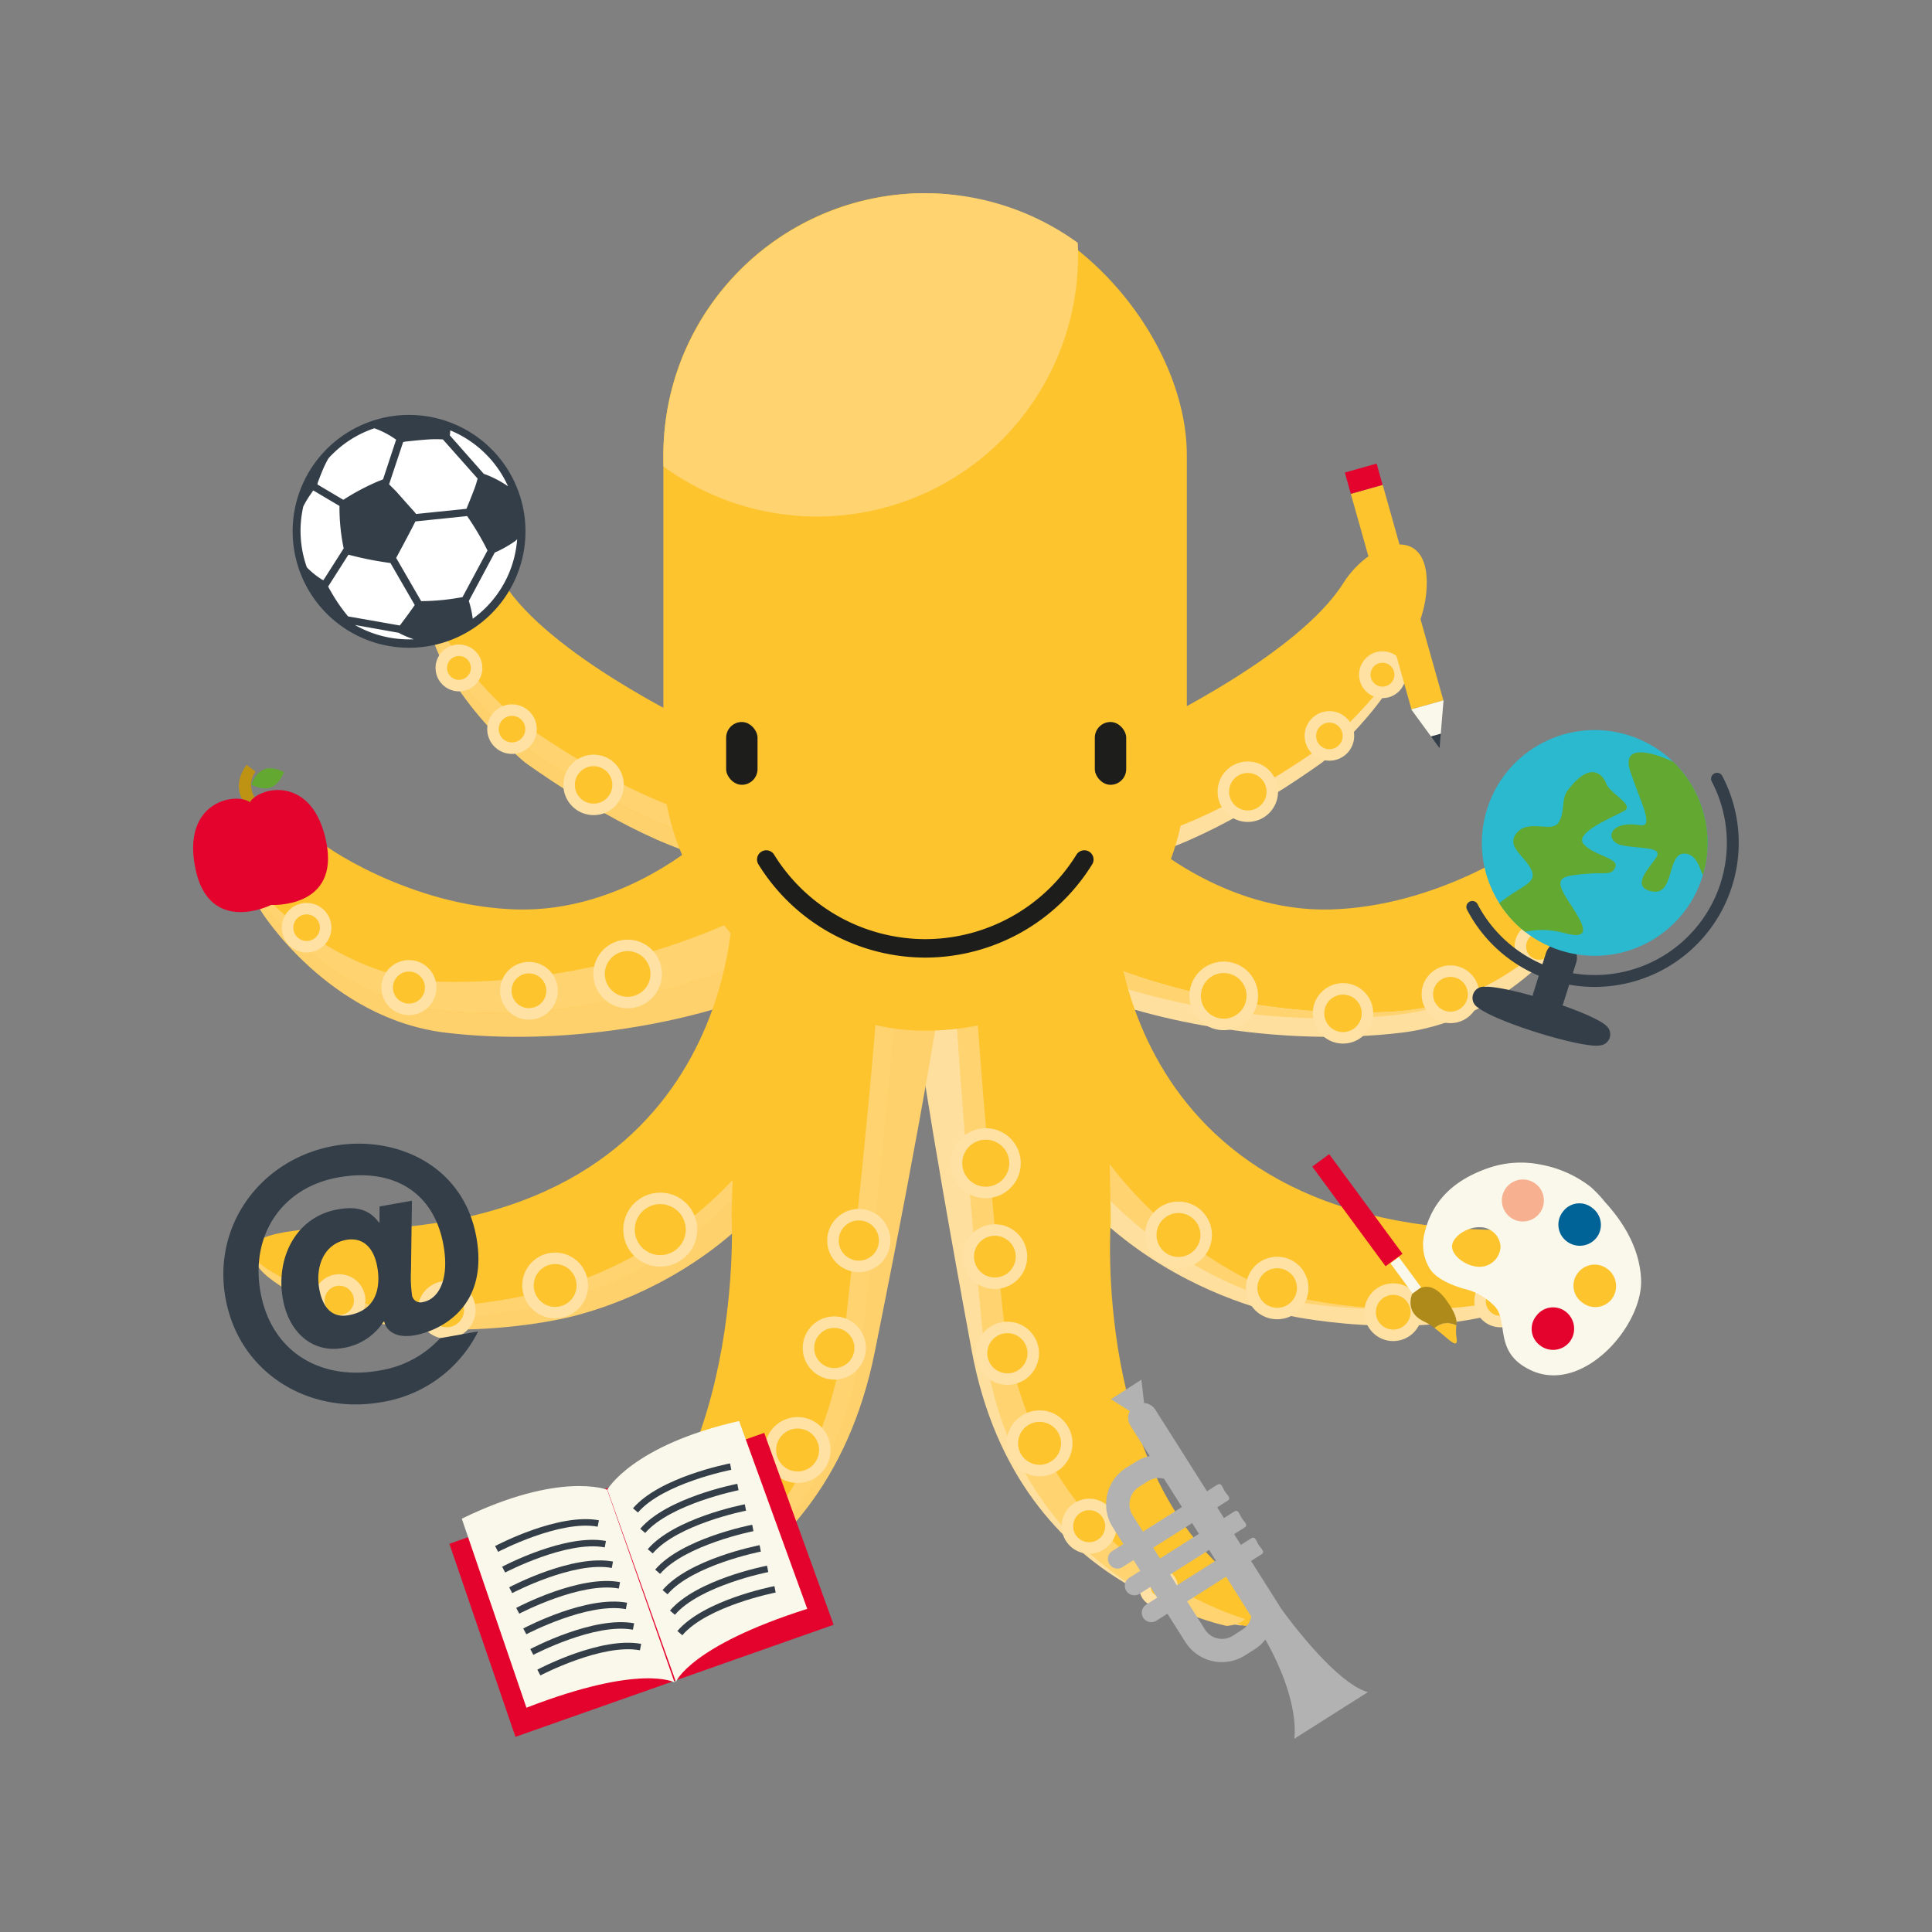 <svg id="Laag_1" data-name="Laag 1" xmlns="http://www.w3.org/2000/svg" xmlns:xlink="http://www.w3.org/1999/xlink" viewBox="0 0 425.2 425.2"><rect x="0" y="0" width="425.2" height="425.2" fill="#808080" stroke="none"/><defs><style>.cls-1,.cls-8{fill:none;}.cls-2{fill:#ffdf9e;}.cls-3,.cls-6{fill:#fdc42e;}.cls-4{fill:#ffd36f;}.cls-5{fill:#fed16c;}.cls-6{stroke:#ffe1a3;stroke-width:2.53px;}.cls-6,.cls-8{stroke-miterlimit:10;}.cls-7{fill:#1d1d1b;}.cls-8{stroke:#1d1d1b;stroke-linecap:round;stroke-width:4.06px;}.cls-9{fill:#333e48;}.cls-10{fill:#faf8ea;}.cls-11{fill:#e4032d;}.cls-12{fill:#ae8a1a;}.cls-13{fill:#006398;}.cls-14{fill:#f7b190;}.cls-15{fill:#fff;}.cls-16{fill:#be9314;}.cls-17{fill:#63a830;}.cls-18{fill:#2bb9cf;}.cls-19{clip-path:url(#clip-path);}.cls-20{fill:#b2b2b2;}</style><clipPath id="clip-path"><circle class="cls-1" cx="350.96" cy="185.5" r="24.84" transform="translate(68.57 464.5) rotate(-72.51)"/></clipPath></defs><title>groep4Tekengebied 1</title><path class="cls-2" d="M250.58,192s18.53,15.52,42,13.67,42.64-16.63,43.28-18c0,0,7.05-8.27,13.14-2.31s0,15.28,0,15.28-14.74,23.55-40.59,26.64-54-2.1-71.55-9.57Z"/><path class="cls-3" d="M251.47,184.29s17.69,16.47,41.23,15.87,43.46-14.35,44.17-15.67c0,0,7.48-7.88,13.24-1.62s-.81,15.26-.81,15.26-16,22.74-41.94,24.46-53.77-5-70.95-13.34Z"/><path class="cls-4" d="M307.36,222.59c-24.88,1.65-51.41-4.41-68.7-12.3l-1.8,3.37c17.6,7.47,45.71,12.66,71.55,9.57a49.94,49.94,0,0,0,19-6.5A50.2,50.2,0,0,1,307.36,222.59Z"/><path class="cls-2" d="M237.57,206.13s4.59,77.31,100.46,66c0,0,27.45-.77,4,12.12s-58.17,5.34-58.17,5.34-53-8.37-66.15-64.16C228.71,217.9,237.57,206.13,237.57,206.13Z"/><path class="cls-3" d="M245.26,198.64s-1.3,75.81,93.13,71.91c0,0,26.86,1.3,3,12.13s-59.43,2.5-59.43,2.5S233.13,271.41,224.46,216C235.73,209.47,245.26,198.64,245.26,198.64Z"/><path class="cls-4" d="M282,284.8s-45.86-14.51-56.6-72.05c-1.61,1.14-3.27,2.23-5,3.22,8.66,55.45,57.53,69.21,57.53,69.21a141,141,0,0,0,31,3A127.35,127.35,0,0,1,282,284.8Z"/><path class="cls-2" d="M235.93,271.4s.72,57.05,36.82,78c0,0,9.88,6.52.39,8.34,0,0-49-5.13-59.26-60.36s-12.6-74.63-12.6-74.63l27.82-16.4Z"/><path class="cls-3" d="M244.46,268.58s-4.24,56.9,29.9,80.91c0,0,9.28,7.36-.34,8.35,0,0-48.41-9.37-53.8-65.28s-6.07-75.44-6.07-75.44l29.14-13.92Z"/><path class="cls-4" d="M220.49,286.67c-3.61-37.48-5.28-59.92-6-71.64l-4.37,2.09s.68,19.53,6.07,75.44S270,357.84,270,357.84c2.21-.23,3.39-.8,3.95-1.53C260.52,351.93,225.23,335.84,220.49,286.67Z"/><path class="cls-5" d="M169.84,270.11s-1.69,59.68-39.8,81c0,0-10.45,6.66-.54,8.72,0,0,51.4-4.57,63-62.18s14.4-77.87,14.4-77.87l-28.84-17.62Z"/><path class="cls-5" d="M155.95,192s-18.53,15.52-42,13.67-42.64-16.63-43.28-18c0,0-7.05-8.27-13.14-2.31s0,15.28,0,15.28,14.74,23.55,40.59,26.64,54-2.1,71.55-9.57Z"/><path class="cls-4" d="M193.55,211.66c-.32,5.1-1.88,27.64-7.68,79.34s-45.33,65.44-55.95,68.26a9.89,9.89,0,0,0,2.75.67s50.81-9,57.35-67.42,7.58-78.83,7.58-78.83Z"/><path class="cls-3" d="M155.05,184.29s-17.69,16.47-41.23,15.87-43.46-14.35-44.17-15.67c0,0-7.48-7.88-13.24-1.62s.81,15.26.81,15.26,16,22.74,41.94,24.46,53.77-5,70.95-13.34Z"/><path class="cls-4" d="M165.1,200.95c-16.9,8.48-42.45,15.51-66.78,15.14-26-.4-43.13-22.3-43.13-22.3s-.16-.2-.4-.54a19.94,19.94,0,0,0,2.43,4.9s16,22.74,41.94,24.46,53.77-5,70.95-13.34Z"/><path class="cls-5" d="M167.8,208.8s-4.49,75.68-98.35,64.59c0,0-26.88-.75-3.95,11.86s56.95,5.23,56.95,5.23,51.89-8.19,64.76-62.82C176.48,220.33,167.8,208.8,167.8,208.8Z"/><path class="cls-3" d="M161.27,198.64s1.3,75.81-93.13,71.91c0,0-26.86,1.3-3,12.13s57.18.87,57.18.87S173.4,271.41,182.06,216C170.8,209.47,161.27,198.64,161.27,198.64Z"/><path class="cls-4" d="M181.8,217.38c-9.31,54.22-59.52,66.16-59.52,66.16s-33.35,10-57.18-.87c-4.18-1.9-6.77-3.5-8.25-4.86.12,1.76,2.69,4.14,9.83,7.39,23.82,10.83,57.18.87,57.18.87s51.11-12.13,59.78-67.58C183,218.14,182.41,217.76,181.8,217.38Z"/><path class="cls-5" d="M153.88,163.66s-31.7-15.13-41.54-30.74c-6.21-9.84-19.93-13.69-18.25,2.4s21.37,32.42,21.37,32.42,16.33,12,31.94,18.25,9.85,2.88,9.85,2.88Z"/><path class="cls-3" d="M152.44,159.1s-31.7-15.13-41.54-30.74c-6.21-9.84-19.93-13.69-18.25,2.4S114,163.18,114,163.18s16.33,12,31.94,18.25,9.85,2.88,9.85,2.88Z"/><path class="cls-4" d="M155.8,184.31l-.55-4.16c-1.51-.46-4.3-1.46-9.29-3.46C130.35,170.45,114,158.44,114,158.44s-19.64-16.29-21.36-32.36a20.11,20.11,0,0,0,0,4.68C94.32,146.85,114,163.18,114,163.18s16.33,12,31.94,18.25S155.8,184.31,155.8,184.31Z"/><path class="cls-3" d="M161,267s3.5,59.6-32.61,84.17c0,0-9.83,7.54.22,8.74,0,0,50.81-9,57.35-67.42s7.58-78.83,7.58-78.83l-30.26-15Z"/><path class="cls-2" d="M252.64,163.66s31.7-15.13,41.54-30.74c6.21-9.84,19.93-13.69,18.25,2.4s-21.37,32.42-21.37,32.42-16.33,12-31.94,18.25-9.85,2.88-9.85,2.88Z"/><path class="cls-3" d="M254.08,159.1s31.7-15.13,41.54-30.74c6.21-9.84,19.93-13.69,18.25,2.4s-21.37,32.42-21.37,32.42-16.33,12-31.94,18.25-9.85,2.88-9.85,2.88Z"/><circle class="cls-6" cx="130.64" cy="172.74" r="5.39"/><circle class="cls-6" cx="112.68" cy="160.47" r="4.19"/><circle class="cls-6" cx="101.01" cy="147" r="3.89"/><circle class="cls-6" cx="274.62" cy="174.24" r="5.39"/><circle class="cls-6" cx="292.58" cy="161.96" r="4.19"/><circle class="cls-6" cx="304.26" cy="148.49" r="3.89"/><circle class="cls-6" cx="138.13" cy="214.35" r="6.29"/><circle class="cls-6" cx="116.41" cy="218.05" r="5.09"/><circle class="cls-6" cx="90" cy="217.35" r="4.79"/><circle class="cls-6" cx="67.48" cy="204.17" r="4.19"/><circle class="cls-6" cx="269.32" cy="219.18" r="6.29" transform="translate(40.42 480.28) rotate(-87.9)"/><circle class="cls-6" cx="295.58" cy="223.03" r="5.39" transform="translate(61.86 510.23) rotate(-87.9)"/><circle class="cls-6" cx="319.23" cy="218.84" r="5.09" transform="translate(88.83 529.82) rotate(-87.9)"/><circle class="cls-6" cx="338.8" cy="208.31" r="4.19" transform="translate(118.21 539.24) rotate(-87.9)"/><circle class="cls-6" cx="145.31" cy="270.62" r="6.88"/><circle class="cls-6" cx="122.18" cy="282.91" r="5.98"/><circle class="cls-6" cx="98.31" cy="288.28" r="5.09"/><circle class="cls-6" cx="74.67" cy="286.19" r="4.49"/><circle class="cls-6" cx="259.36" cy="271.81" r="6.1" transform="translate(-3.86 3.73) rotate(-0.82)"/><circle class="cls-6" cx="281.08" cy="283.48" r="5.62" transform="translate(-4.02 4.04) rotate(-0.82)"/><circle class="cls-6" cx="306.61" cy="288.8" r="5.09" transform="translate(-4.09 4.41) rotate(-0.82)"/><circle class="cls-6" cx="330.22" cy="286.37" r="4.49" transform="translate(-4.06 4.75) rotate(-0.82)"/><circle class="cls-6" cx="189.01" cy="273.02" r="5.69"/><circle class="cls-6" cx="183.62" cy="296.67" r="5.69"/><circle class="cls-6" cx="175.54" cy="319.12" r="5.99"/><circle class="cls-6" cx="163.57" cy="337.98" r="4.79"/><circle class="cls-6" cx="148.6" cy="352.34" r="3.59"/><circle class="cls-6" cx="218.95" cy="276.56" r="5.86"/><circle class="cls-6" cx="216.95" cy="256" r="6.44"/><circle class="cls-6" cx="221.71" cy="297.83" r="5.69"/><circle class="cls-6" cx="228.79" cy="317.65" r="5.99"/><circle class="cls-6" cx="239.71" cy="335.89" r="4.79"/><circle class="cls-6" cx="255" cy="349.43" r="2.99"/><rect class="cls-3" x="146" y="42.52" width="115.2" height="184.32" rx="57.6" ry="57.6"/><rect class="cls-7" x="159.81" y="158.9" width="6.91" height="13.82" rx="3.46" ry="3.46"/><rect class="cls-7" x="240.95" y="158.9" width="6.91" height="13.82" rx="3.46" ry="3.46"/><path class="cls-8" d="M168.64,189.16a41.23,41.23,0,0,0,35,19.56h0a41.23,41.23,0,0,0,35-19.56"/><path class="cls-4" d="M203.6,42.52a57.77,57.77,0,0,0-57.6,57.6v2.54a57.43,57.43,0,0,0,91.26-46.42c0-.94,0-1.88-.07-2.81a57.19,57.19,0,0,0-33.59-10.9Z"/><rect class="cls-3" x="303.83" y="106.77" width="7.29" height="49.28" transform="translate(-24.1 88.23) rotate(-15.72)"/><polygon class="cls-9" points="316.82 164.65 317.09 161.46 314.93 162.06 316.82 164.65"/><polygon class="cls-10" points="317.09 161.46 317.7 154.13 310.59 156.13 314.93 162.06 317.09 161.46"/><rect class="cls-11" x="296.49" y="102.91" width="7.27" height="4.87" transform="translate(-17.31 85.21) rotate(-15.71)"/><polygon class="cls-11" points="168.19 315.35 183.47 357.58 113.44 382.25 98.9 339.76 168.19 315.35"/><path class="cls-10" d="M133.66,327.84s5.47-9.76,29-15.1l15,41.34c-25.85,8.21-28.9,16.08-28.9,16.08Z"/><path class="cls-10" d="M133.63,327.87s-10.38-4.18-32,6.37l14.23,41.6c25.29-9.8,32.6-5.56,32.6-5.56Z"/><path class="cls-9" d="M140.4,332.88l-1.09-.93c5.82-6.8,20.73-9.76,21.36-9.88l.27,1.41C160.79,323.5,145.9,326.45,140.4,332.88Z"/><path class="cls-9" d="M142,337.38l-1.09-.93c5.82-6.81,20.73-9.77,21.36-9.89l.27,1.41C162.42,328,147.52,331,142,337.38Z"/><path class="cls-9" d="M143.65,341.88l-1.09-.93c5.82-6.8,20.73-9.76,21.36-9.88l.27,1.41C164,332.5,149.15,335.46,143.65,341.88Z"/><path class="cls-9" d="M145.28,346.38l-1.09-.93c5.82-6.81,20.73-9.76,21.36-9.88l.27,1.41C165.68,337,150.78,340,145.28,346.38Z"/><path class="cls-9" d="M146.91,350.88l-1.09-.93c5.82-6.8,20.73-9.76,21.36-9.88l.27,1.41C167.31,341.5,152.41,344.46,146.91,350.88Z"/><path class="cls-9" d="M148.54,355.39l-1.09-.93c5.82-6.8,20.73-9.76,21.36-9.88l.27,1.41C168.94,346,154,349,148.54,355.39Z"/><path class="cls-9" d="M150.17,359.89l-1.09-.93c5.82-6.81,20.73-9.76,21.36-9.88l.27,1.41C170.57,350.51,155.66,353.46,150.17,359.89Z"/><path class="cls-9" d="M131.54,336c-8.31-1.57-21.77,5.46-21.91,5.53l-.67-1.27c.57-.3,14-7.33,22.85-5.67Z"/><path class="cls-9" d="M133.09,340.55c-8.31-1.57-21.77,5.46-21.91,5.53l-.67-1.27c.57-.3,14-7.33,22.85-5.67Z"/><path class="cls-9" d="M134.64,345.08c-8.31-1.57-21.77,5.46-21.91,5.53l-.67-1.27c.57-.3,14-7.33,22.85-5.67Z"/><path class="cls-9" d="M136.19,349.61c-8.31-1.57-21.77,5.46-21.91,5.53l-.67-1.27c.57-.3,14-7.33,22.85-5.67Z"/><path class="cls-9" d="M137.74,354.14c-8.31-1.57-21.77,5.46-21.91,5.53l-.67-1.27c.57-.3,14-7.33,22.85-5.67Z"/><path class="cls-9" d="M139.29,358.67c-8.31-1.57-21.77,5.46-21.91,5.53l-.67-1.27c.57-.3,14-7.33,22.85-5.67Z"/><path class="cls-9" d="M140.84,363.2c-8.31-1.57-21.77,5.46-21.91,5.53l-.67-1.27c.57-.3,14-7.33,22.85-5.67Z"/><rect class="cls-11" x="296.41" y="252.76" width="4.63" height="27.23" transform="translate(-99.75 228.86) rotate(-36.35)"/><rect class="cls-10" x="308.23" y="276.53" width="2.31" height="8.28" transform="translate(-106.14 237.85) rotate(-36.33)"/><path class="cls-3" d="M315.68,292.25c3,2.23,5.44,5.23,4.85,2a10.1,10.1,0,0,1,0-2.57A4.35,4.35,0,0,0,315.68,292.25Z"/><path class="cls-12" d="M315.68,292.25a4.35,4.35,0,0,1,4.89-.61c.06-1.23-.21-2.71-2.37-5.65-3.18-4.33-5.9-2.32-5.9-2.32l-1.5,1.1s-1.83,4,2.63,6.08A13.05,13.05,0,0,1,315.68,292.25Z"/><path class="cls-10" d="M313.49,271.48a10.1,10.1,0,0,0,1.28,7.88c1.3,2,4.59,3.46,7.3,4.25a13.54,13.54,0,0,1,6.63,3.63c3.65,3.31-.37,10.39,8.34,14.38,11.41,5.23,24.63-9.92,24.13-20.13-.31-6.34-3.43-12-7.93-16.93a27.1,27.1,0,0,0-3.11-3.3,25.27,25.27,0,0,0-11-4.94,21.92,21.92,0,0,0-11.41.69C320,259.64,315.18,264.25,313.49,271.48Zm12-1.38a4.52,4.52,0,0,1,4.75,4.22,4.59,4.59,0,0,1-4.61,4.48c-2.89,0-6-2.36-6.06-4.41S322.63,270.11,325.52,270.09Z"/><path class="cls-3" d="M353.83,279.31a4.73,4.73,0,0,1,.86,6.63,4.6,4.6,0,0,1-6.54.66,4.52,4.52,0,0,1-.88-6.45A4.65,4.65,0,0,1,353.83,279.31Z"/><path class="cls-11" d="M344.6,288.68a4.75,4.75,0,0,1,.86,6.64,4.67,4.67,0,0,1-6.6.72,4.5,4.5,0,0,1-.74-6.44A4.57,4.57,0,0,1,344.6,288.68Z"/><path class="cls-13" d="M350.44,265.85a4.62,4.62,0,0,1,.94,6.53,4.72,4.72,0,0,1-6.63.77,4.59,4.59,0,0,1-.75-6.52A4.49,4.49,0,0,1,350.44,265.85Z"/><path class="cls-14" d="M338,260.56a4.62,4.62,0,1,1-5.68,7.29,4.62,4.62,0,1,1,5.68-7.29Z"/><path class="cls-9" d="M80.42,93.19A25.62,25.62,0,1,0,90,91.32,25.36,25.36,0,0,0,80.42,93.19Z"/><path class="cls-15" d="M70.89,127.57a17.49,17.49,0,0,1-3.36-2.71,24.05,24.05,0,0,1-.78-13.4,21.43,21.43,0,0,1,1.63-2.71c.19-.27.36-.55.57-.81l5.76,3.41v.14a44.37,44.37,0,0,0,.93,9.2v0l-4.46,7Z"/><path class="cls-15" d="M88,139.41a22,22,0,0,0,3.06,1.28,23.92,23.92,0,0,1-12.94-3.14l9.65,1.72Z"/><path class="cls-15" d="M88,137.66l-11.39-2A35.55,35.55,0,0,1,73,130.48c-.26-.47-.55-.92-.78-1.4l4.46-7,.33.08a73.76,73.76,0,0,0,8.49,1.69l.43.06,5.35,9.25q-1.39,2-2.82,3.88C88.31,137.26,88.14,137.46,88,137.66Z"/><path class="cls-15" d="M106.92,133.73a23.77,23.77,0,0,1-2.88,2.45,22,22,0,0,0-.86-3.92l5.7-10.64a26.65,26.65,0,0,0,4.49-2.53,2,2,0,0,0,.45-.44A23.77,23.77,0,0,1,106.92,133.73Z"/><path class="cls-15" d="M106.66,119.92l.63,1.23-5.51,10.28-.09,0a50.37,50.37,0,0,1-9,.87l-5.5-9.51q1.28-2.38,2.55-4.78c.57-1.08,1.13-2.17,1.69-3.26l11.38-1.17A63.5,63.5,0,0,1,106.66,119.92Z"/><path class="cls-15" d="M104.35,107.73c-.54,1.43-1.12,2.84-1.69,4.25l-11.09,1.14c-.13-.17-.27-.35-.41-.51q-2-2.22-3.94-4.43l0,0-1.59-1.59,3.09-9.29a4.33,4.33,0,0,1,.64-.13c1.68-.17,3.36-.36,5-.46a24.53,24.53,0,0,1,3.11,0l7.64,8.61C104.92,106.09,104.66,106.92,104.35,107.73Z"/><path class="cls-15" d="M106.92,99.94a23.77,23.77,0,0,1,4.89,7.08,24.23,24.23,0,0,0-4.56-2.45c-.25-.1-.51-.19-.77-.28L99,95.82a9.86,9.86,0,0,0,.09-1.1A23.79,23.79,0,0,1,106.92,99.94Z"/><path class="cls-15" d="M82.37,94.27l.06,0a19.1,19.1,0,0,1,4.75,2.5L84.3,105.5h0c-.59.24-1.19.46-1.77.73A50.86,50.86,0,0,0,75.56,110l-5.69-3.37a1.73,1.73,0,0,1,.1-.52c.38-1,.76-2,1.19-3a22.75,22.75,0,0,1,1.13-2.24c.27-.3.55-.6.84-.88a23.75,23.75,0,0,1,9.3-5.75Z"/><path class="cls-16" d="M53.32,175.9c-.11-.19-2.14-3.31.93-7.56l2,1.48a4.88,4.88,0,0,0-.21,5.6L55,176.56Z"/><path class="cls-11" d="M55,176.56c-3.06-2.27-15.07-.26-12,14.6s16.67,8,16.67,8,15.2.88,12.11-14S56.9,173.26,55,176.56Z"/><path class="cls-17" d="M62.48,169.91s-.85,2.59-2.83,3.36-4.35-.59-4.35-.59.85-2.59,2.83-3.36S62.48,169.91,62.48,169.91Z"/><path class="cls-9" d="M354.27,228.38a2.47,2.47,0,0,0-.8-2.66c-1-1-4.7-2.74-9.61-4.46a3.46,3.46,0,0,0,.23-.56l2.85-9a3.49,3.49,0,0,0-6.65-2.1l-2.85,9a3.45,3.45,0,0,0-.13.58c-4.81-1.36-8.77-2.11-10.42-2a2.47,2.47,0,0,0-1.5,4.63c1.52,1.27,6.6,3.45,12.82,5.4,6.61,2.08,12.33,3.23,13.93,2.87A2.48,2.48,0,0,0,354.27,228.38Z"/><circle class="cls-18" cx="350.96" cy="185.5" r="24.84" transform="translate(68.57 464.5) rotate(-72.51)"/><path class="cls-9" d="M341.43,215.74h0a31.5,31.5,0,0,1-18.59-15.59,1.31,1.31,0,0,1,2.32-1.21,29.09,29.09,0,0,0,51.6-26.88,1.31,1.31,0,1,1,2.32-1.21,31.71,31.71,0,0,1-37.65,44.89Z"/><g class="cls-19"><path class="cls-17" d="M353.42,172.23c.5,2.21,6.4,4.87,4.1,6.2s-11.15,4.77-9,7.32,7.77,3.08,7,5.05-2.19,1.14-6.3,1.5c-5.06.44-7.07.69-5,4.43s8.09,10.77.35,8.68-10,1.15-12-1-6.76-2.47-2-6.12,7.95-4,6.34-7.08-5.61-5-3-8,7.71.2,9.16-2.25.44-5.06,2-7.08C351,166.1,353.42,172.23,353.42,172.23Z"/><path class="cls-17" d="M368.23,167.64s-12.09-5.86-9.42,2.17c2.27,6.83,5.4,12.34,2.11,11.8-7.12-1.16-7.85,3.7-3.8,4.46s9,.26,7.38,2.67-5.6,6.35-1.13,7.41c5.33,1.27,3.37-8.53,7.41-8.29s3.46,7.32,4.75,3.78,2.83-8.82,2.32-11.55-.42-3.56-1.85-5.55S368.23,167.64,368.23,167.64Z"/></g><path class="cls-20" d="M301.05,372.41c-7.53-2.12-19-18.26-19-18.26l-6.72-10.61,2.21-1.4c1-.62.09-1.17-.53-2.14s-.73-2-1.71-1.4L273.1,340l-1.49-2.36,2.21-1.4c1-.62.09-1.16-.53-2.14s-.73-2-1.71-1.4l-2.21,1.4-1.49-2.36,2.21-1.4c1-.62.09-1.16-.53-2.14s-.73-2-1.71-1.4l-2.21,1.4-11.45-18.08a3.26,3.26,0,0,0-5.5,3.48l4.34,6.85A9.46,9.46,0,0,0,250,321.7L247.9,323a9.51,9.51,0,0,0-3,13.13l2.33,3.69-2.42,1.53a2.09,2.09,0,1,0,2.24,3.54l2.42-1.54,1.49,2.36-2.43,1.53a2.09,2.09,0,1,0,2.24,3.54l2.42-1.53,1.49,2.36-2.42,1.54a2.09,2.09,0,0,0,2.24,3.54l2.43-1.54,3.92,6.19a9.51,9.51,0,0,0,13.13,3L276.1,363a9.54,9.54,0,0,0,2.38-2.16c7.86,13.85,6.36,21.84,6.36,21.84Zm-51.82-39a4.55,4.55,0,0,1,1.38-6.13l2.06-1.31a4.41,4.41,0,0,1,3.52-.52l3.93,6.22-8.57,5.42Zm4.57,7.22,8.57-5.42,1.49,2.36L255.3,343Zm3.73,5.9,8.57-5.42,1.49,2.36L259,348.9ZM271.32,360a4.44,4.44,0,0,1-6.13-1.38l-3.92-6.19,8.57-5.42,5.52,8.72c0,.06,0,.12,0,.18a4.41,4.41,0,0,1-2,2.78Z"/><polygon class="cls-20" points="248.75 310.63 251.78 308.69 251.2 303.65 244.5 307.95 248.75 310.63"/><path class="cls-9" d="M90.45,279.67a28.62,28.62,0,0,0,.2,5.13,1.89,1.89,0,0,0,2.43,1.76C96.26,286,99,282,97.61,274.11c-2.14-12.14-11.53-17.05-23.06-15C62,261.31,55.12,271.83,57.31,284.27c2.34,13.27,13.24,19.64,26.06,17.38a23,23,0,0,0,13.52-7.15l8.34-1.47A28.81,28.81,0,0,1,84,308.58c-16.16,2.85-31.49-6.49-34.39-23-2.85-16.16,8-30.58,24-33.41,13.35-2.35,28.42,4.14,31.25,20.22s-9,20.68-13.58,21.48c-4.25.75-6.29-1.08-6.71-3l-.15,0a13,13,0,0,1-9,5.81c-6.53,1.15-11.85-3.31-13.17-10.82C60.66,277,65,267.81,74.38,266.16c4-.71,6.89,0,9,2.88l.15,0v-3.52l7.13-1.26Zm-14.26-6.79c-4.63.82-6.85,5.51-5.93,10.75.56,3.18,2.18,6.58,6.43,5.83,6.37-1.12,7.08-6.41,6.35-10.58S80,272.21,76.19,272.88Z"/><rect class="cls-1" width="425.2" height="425.2"/></svg>